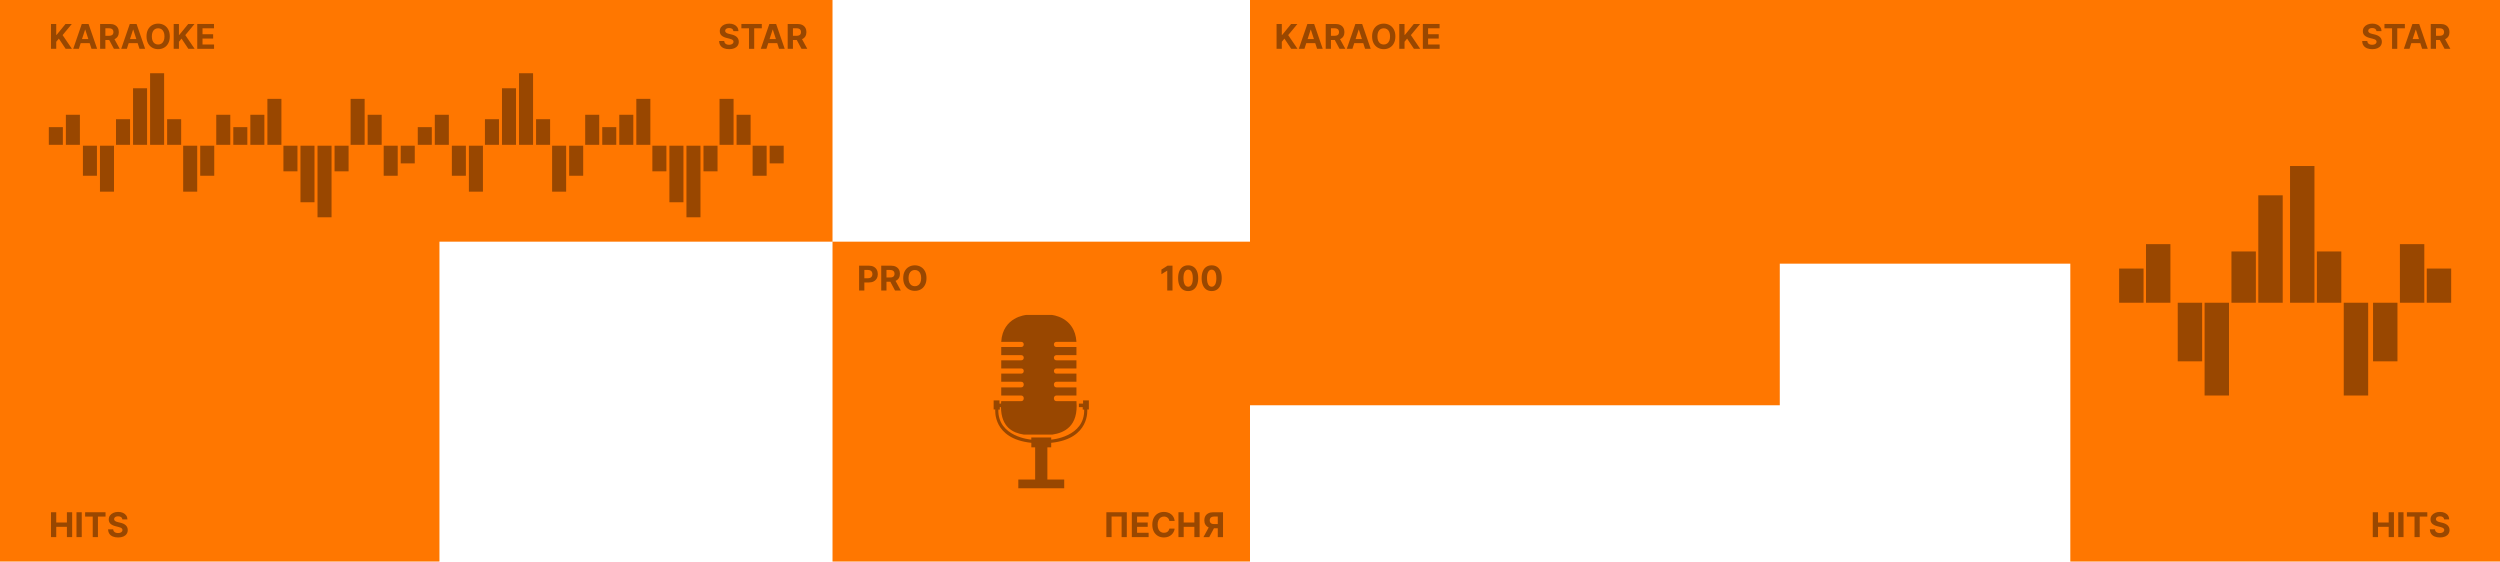 <?xml version="1.0" encoding="UTF-8"?> <svg xmlns="http://www.w3.org/2000/svg" width="1024" height="230" viewBox="0 0 1024 230" fill="none"><path d="M341 99H180V230H0V0H341V99ZM1024 230H848V108H729V166H512V230H341V99H512V0H1024V230Z" fill="#FF7700"></path><path d="M1001.13 212.747C1001.09 212.346 1000.92 212.034 1000.62 211.812C1000.32 211.59 999.906 211.479 999.389 211.479C999.038 211.479 998.741 211.529 998.499 211.628C998.257 211.724 998.071 211.858 997.942 212.031C997.816 212.203 997.753 212.399 997.753 212.617C997.747 212.8 997.785 212.959 997.868 213.095C997.954 213.231 998.071 213.348 998.221 213.448C998.37 213.544 998.542 213.628 998.738 213.701C998.933 213.771 999.142 213.83 999.364 213.88L1000.28 214.099C1000.72 214.198 1001.13 214.331 1001.5 214.497C1001.87 214.662 1002.19 214.866 1002.47 215.108C1002.74 215.35 1002.95 215.635 1003.1 215.963C1003.25 216.291 1003.33 216.668 1003.33 217.092C1003.33 217.715 1003.17 218.255 1002.85 218.713C1002.54 219.167 1002.09 219.52 1001.5 219.772C1000.92 220.02 1000.21 220.144 999.379 220.144C998.557 220.144 997.841 220.018 997.231 219.767C996.625 219.515 996.151 219.142 995.809 218.648C995.471 218.151 995.294 217.536 995.277 216.803H997.36C997.384 217.145 997.481 217.43 997.654 217.659C997.829 217.884 998.063 218.055 998.355 218.171C998.65 218.283 998.983 218.34 999.354 218.34C999.719 218.34 1000.04 218.287 1000.3 218.181C1000.58 218.075 1000.79 217.927 1000.93 217.738C1001.08 217.549 1001.16 217.332 1001.16 217.087C1001.16 216.858 1001.09 216.666 1000.95 216.51C1000.82 216.354 1000.63 216.222 1000.37 216.112C1000.11 216.003 999.8 215.904 999.429 215.814L998.32 215.536C997.462 215.327 996.784 215 996.287 214.556C995.789 214.112 995.543 213.514 995.546 212.762C995.543 212.145 995.707 211.607 996.038 211.146C996.373 210.685 996.832 210.326 997.415 210.067C997.998 209.808 998.661 209.679 999.404 209.679C1000.16 209.679 1000.82 209.808 1001.38 210.067C1001.95 210.326 1002.39 210.685 1002.7 211.146C1003.02 211.607 1003.18 212.14 1003.19 212.747H1001.13Z" fill="#994700"></path><path d="M985.867 211.593V209.818H994.229V211.593H991.112V220H988.984V211.593H985.867Z" fill="#994700"></path><path d="M984.483 209.818V220H982.33V209.818H984.483Z" fill="#994700"></path><path d="M971.885 220V209.818H974.037V214.019H978.407V209.818H980.555V220H978.407V215.794H974.037V220H971.885Z" fill="#994700"></path><path d="M995.639 20V9.818H999.656C1000.42 9.818 1001.08 9.956 1001.62 10.231C1002.17 10.503 1002.59 10.889 1002.87 11.389C1003.16 11.886 1003.3 12.472 1003.3 13.144C1003.3 13.82 1003.16 14.402 1002.87 14.889C1002.58 15.373 1002.15 15.745 1001.6 16.003C1001.05 16.262 1000.38 16.391 999.601 16.391H996.911V14.661H999.253C999.664 14.661 1000.01 14.604 1000.28 14.492C1000.55 14.379 1000.75 14.21 1000.88 13.985C1001.02 13.759 1001.09 13.479 1001.09 13.144C1001.09 12.806 1001.02 12.521 1000.88 12.289C1000.75 12.057 1000.55 11.882 1000.27 11.762C1000 11.64 999.657 11.578 999.243 11.578H997.791V20H995.639ZM1001.14 15.367L1003.67 20H1001.29L998.815 15.367H1001.14Z" fill="#994700"></path><path d="M986.922 20H984.615L988.13 9.818H990.904L994.414 20H992.107L989.557 12.145H989.477L986.922 20ZM986.778 15.998H992.227V17.678H986.778V15.998Z" fill="#994700"></path><path d="M976.672 11.593V9.818H985.034V11.593H981.917V20H979.789V11.593H976.672Z" fill="#994700"></path><path d="M973.408 12.747C973.368 12.346 973.198 12.034 972.896 11.812C972.594 11.59 972.185 11.479 971.668 11.479C971.317 11.479 971.02 11.529 970.778 11.628C970.536 11.724 970.351 11.858 970.221 12.031C970.095 12.203 970.032 12.399 970.032 12.617C970.026 12.8 970.064 12.959 970.147 13.095C970.233 13.231 970.351 13.348 970.5 13.448C970.649 13.544 970.821 13.628 971.017 13.701C971.212 13.771 971.421 13.831 971.643 13.88L972.558 14.099C973.002 14.198 973.41 14.331 973.781 14.497C974.152 14.662 974.474 14.866 974.746 15.108C975.017 15.35 975.228 15.635 975.377 15.963C975.529 16.291 975.607 16.668 975.611 17.092C975.607 17.715 975.448 18.255 975.133 18.713C974.822 19.167 974.371 19.52 973.781 19.771C973.194 20.02 972.487 20.144 971.658 20.144C970.836 20.144 970.12 20.018 969.51 19.767C968.904 19.515 968.43 19.142 968.089 18.648C967.751 18.151 967.573 17.536 967.557 16.803H969.64C969.663 17.145 969.761 17.43 969.933 17.659C970.109 17.884 970.342 18.055 970.634 18.171C970.929 18.283 971.262 18.34 971.633 18.34C971.998 18.34 972.314 18.287 972.583 18.181C972.855 18.075 973.065 17.927 973.214 17.738C973.363 17.549 973.438 17.332 973.438 17.087C973.438 16.858 973.37 16.666 973.234 16.51C973.102 16.354 972.906 16.222 972.648 16.112C972.392 16.003 972.079 15.904 971.708 15.814L970.599 15.536C969.741 15.327 969.063 15.001 968.566 14.556C968.069 14.112 967.822 13.514 967.825 12.762C967.822 12.145 967.986 11.607 968.317 11.146C968.652 10.685 969.111 10.325 969.694 10.067C970.278 9.808 970.941 9.679 971.683 9.679C972.439 9.679 973.098 9.808 973.662 10.067C974.229 10.325 974.669 10.685 974.984 11.146C975.299 11.607 975.461 12.14 975.471 12.747H973.408Z" fill="#994700"></path><path d="M582.795 20V9.818H589.656V11.593H584.948V14.019H589.303V15.794H584.948V18.225H589.676V20H582.795Z" fill="#994700"></path><path d="M573.143 20V9.818H575.295V14.308H575.43L579.094 9.818H581.674L577.895 14.377L581.719 20H579.143L576.354 15.814L575.295 17.107V20H573.143Z" fill="#994700"></path><path d="M571.547 14.909C571.547 16.02 571.337 16.964 570.916 17.743C570.498 18.522 569.928 19.117 569.206 19.528C568.486 19.936 567.678 20.139 566.779 20.139C565.875 20.139 565.063 19.934 564.343 19.523C563.624 19.112 563.056 18.517 562.638 17.738C562.221 16.959 562.012 16.016 562.012 14.909C562.012 13.799 562.221 12.854 562.638 12.075C563.056 11.297 563.624 10.703 564.343 10.296C565.063 9.885 565.875 9.679 566.779 9.679C567.678 9.679 568.486 9.885 569.206 10.296C569.928 10.703 570.498 11.297 570.916 12.075C571.337 12.854 571.547 13.799 571.547 14.909ZM569.365 14.909C569.365 14.19 569.257 13.584 569.042 13.09C568.829 12.596 568.529 12.221 568.142 11.966C567.754 11.711 567.3 11.583 566.779 11.583C566.259 11.583 565.805 11.711 565.417 11.966C565.029 12.221 564.728 12.596 564.512 13.09C564.3 13.584 564.194 14.19 564.194 14.909C564.194 15.629 564.3 16.235 564.512 16.729C564.728 17.223 565.029 17.597 565.417 17.852C565.805 18.108 566.259 18.235 566.779 18.235C567.3 18.235 567.754 18.108 568.142 17.852C568.529 17.597 568.829 17.223 569.042 16.729C569.257 16.235 569.365 15.629 569.365 14.909Z" fill="#994700"></path><path d="M553.953 20H551.646L555.161 9.818H557.936L561.445 20H559.139L556.588 12.145H556.509L553.953 20ZM553.809 15.998H559.258V17.678H553.809V15.998Z" fill="#994700"></path><path d="M543.01 20V9.818H547.027C547.796 9.818 548.452 9.956 548.996 10.231C549.542 10.503 549.958 10.889 550.243 11.389C550.532 11.886 550.676 12.472 550.676 13.144C550.676 13.82 550.53 14.402 550.238 14.889C549.947 15.373 549.524 15.745 548.971 16.003C548.421 16.262 547.754 16.391 546.972 16.391H544.282V14.661H546.624C547.035 14.661 547.376 14.604 547.648 14.492C547.92 14.379 548.122 14.21 548.255 13.985C548.391 13.759 548.459 13.479 548.459 13.144C548.459 12.806 548.391 12.521 548.255 12.289C548.122 12.057 547.918 11.882 547.643 11.762C547.372 11.64 547.029 11.578 546.614 11.578H545.162V20H543.01ZM548.508 15.367L551.039 20H548.662L546.187 15.367H548.508Z" fill="#994700"></path><path d="M534.293 20H531.986L535.501 9.818H538.275L541.785 20H539.479L536.928 12.145H536.849L534.293 20ZM534.149 15.998H539.598V17.678H534.149V15.998Z" fill="#994700"></path><path d="M522.885 20V9.818H525.037V14.308H525.172L528.836 9.818H531.416L527.638 14.377L531.461 20H528.885L526.096 15.814L525.037 17.107V20H522.885Z" fill="#994700"></path><path d="M500.95 220H498.802V211.578H497.35C496.936 211.578 496.591 211.64 496.316 211.762C496.045 211.882 495.841 212.057 495.705 212.289C495.569 212.521 495.501 212.806 495.501 213.144C495.501 213.479 495.569 213.759 495.705 213.985C495.841 214.21 496.045 214.379 496.316 214.492C496.588 214.604 496.93 214.661 497.341 214.661H499.677V216.391H496.993C496.214 216.391 495.547 216.262 494.994 216.003C494.44 215.744 494.018 215.373 493.726 214.889C493.435 214.402 493.289 213.82 493.289 213.144C493.289 212.472 493.431 211.887 493.716 211.389C494.005 210.889 494.421 210.503 494.964 210.231C495.511 209.956 496.169 209.818 496.938 209.818H500.95V220ZM495.456 215.367H497.778L495.302 220H492.926L495.456 215.367Z" fill="#994700"></path><path d="M482.689 220V209.818H484.842V214.019H489.212V209.818H491.36V220H489.212V215.794H484.842V220H482.689Z" fill="#994700"></path><path d="M481.145 213.383H478.967C478.928 213.101 478.847 212.851 478.724 212.632C478.601 212.41 478.444 212.221 478.252 212.066C478.059 211.91 477.837 211.79 477.585 211.708C477.337 211.625 477.067 211.583 476.775 211.583C476.248 211.583 475.789 211.714 475.398 211.976C475.007 212.235 474.704 212.612 474.488 213.11C474.273 213.603 474.165 214.203 474.165 214.909C474.165 215.635 474.273 216.245 474.488 216.739C474.707 217.233 475.012 217.606 475.403 217.857C475.794 218.109 476.246 218.235 476.76 218.235C477.048 218.235 477.315 218.197 477.561 218.121C477.809 218.045 478.03 217.934 478.222 217.788C478.414 217.639 478.573 217.458 478.699 217.246C478.828 217.034 478.918 216.792 478.967 216.52L481.145 216.53C481.089 216.997 480.948 217.448 480.722 217.882C480.5 218.313 480.2 218.699 479.823 219.041C479.448 219.379 479.001 219.647 478.48 219.846C477.963 220.042 477.378 220.139 476.725 220.139C475.817 220.139 475.005 219.934 474.289 219.523C473.577 219.112 473.013 218.517 472.599 217.738C472.188 216.959 471.982 216.016 471.982 214.909C471.982 213.799 472.191 212.854 472.609 212.076C473.026 211.297 473.593 210.703 474.309 210.296C475.025 209.885 475.83 209.679 476.725 209.679C477.315 209.679 477.862 209.762 478.366 209.928C478.873 210.094 479.322 210.335 479.713 210.654C480.104 210.968 480.423 211.355 480.668 211.812C480.916 212.269 481.075 212.793 481.145 213.383Z" fill="#994700"></path><path d="M463.59 220V209.818H470.451V211.593H465.743V214.019H470.098V215.794H465.743V218.225H470.471V220H463.59Z" fill="#994700"></path><path d="M461.54 209.818V220H459.412V211.568H455.296V220H453.168V209.818H461.54Z" fill="#994700"></path><path d="M496.305 119.224C495.45 119.221 494.714 119.01 494.098 118.593C493.484 118.175 493.012 117.57 492.681 116.778C492.353 115.986 492.19 115.033 492.193 113.919C492.193 112.809 492.357 111.863 492.686 111.08C493.017 110.298 493.489 109.703 494.103 109.296C494.719 108.885 495.453 108.679 496.305 108.679C497.157 108.679 497.889 108.885 498.502 109.296C499.119 109.707 499.593 110.303 499.924 111.085C500.256 111.864 500.42 112.809 500.416 113.919C500.416 115.036 500.251 115.991 499.919 116.783C499.591 117.575 499.12 118.18 498.507 118.598C497.894 119.015 497.16 119.224 496.305 119.224ZM496.305 117.439C496.888 117.439 497.354 117.146 497.702 116.559C498.05 115.973 498.222 115.093 498.219 113.919C498.219 113.147 498.139 112.504 497.98 111.99C497.825 111.477 497.603 111.09 497.314 110.832C497.029 110.573 496.693 110.444 496.305 110.444C495.725 110.444 495.261 110.734 494.913 111.314C494.565 111.894 494.389 112.763 494.386 113.919C494.386 114.701 494.464 115.354 494.62 115.878C494.779 116.398 495.002 116.79 495.291 117.051C495.579 117.31 495.917 117.439 496.305 117.439Z" fill="#994700"></path><path d="M486.666 119.224C485.811 119.221 485.075 119.01 484.459 118.593C483.846 118.175 483.373 117.57 483.042 116.778C482.714 115.986 482.551 115.033 482.555 113.919C482.555 112.809 482.719 111.863 483.047 111.08C483.378 110.298 483.851 109.703 484.464 109.296C485.08 108.885 485.814 108.679 486.666 108.679C487.518 108.679 488.251 108.885 488.864 109.296C489.48 109.707 489.954 110.303 490.286 111.085C490.617 111.864 490.781 112.809 490.778 113.919C490.778 115.036 490.612 115.991 490.281 116.783C489.952 117.575 489.482 118.18 488.869 118.598C488.255 119.015 487.521 119.224 486.666 119.224ZM486.666 117.439C487.25 117.439 487.715 117.146 488.063 116.559C488.411 115.973 488.584 115.093 488.58 113.919C488.58 113.147 488.501 112.504 488.342 111.99C488.186 111.477 487.964 111.09 487.675 110.832C487.39 110.573 487.054 110.444 486.666 110.444C486.086 110.444 485.622 110.734 485.274 111.314C484.926 111.894 484.751 112.763 484.747 113.919C484.747 114.701 484.825 115.354 484.981 115.878C485.14 116.398 485.364 116.79 485.652 117.051C485.94 117.31 486.278 117.439 486.666 117.439Z" fill="#994700"></path><path d="M480.255 108.818V119H478.102V110.862H478.043L475.711 112.323V110.414L478.232 108.818H480.255Z" fill="#994700"></path><path d="M379.493 113.909C379.493 115.02 379.282 115.964 378.861 116.743C378.444 117.522 377.873 118.117 377.151 118.528C376.432 118.936 375.623 119.139 374.725 119.139C373.82 119.139 373.008 118.934 372.289 118.523C371.569 118.112 371.001 117.517 370.583 116.738C370.166 115.959 369.957 115.016 369.957 113.909C369.957 112.799 370.166 111.854 370.583 111.076C371.001 110.297 371.569 109.703 372.289 109.296C373.008 108.885 373.82 108.679 374.725 108.679C375.623 108.679 376.432 108.885 377.151 109.296C377.873 109.703 378.444 110.297 378.861 111.076C379.282 111.854 379.493 112.799 379.493 113.909ZM377.31 113.909C377.31 113.19 377.202 112.584 376.987 112.09C376.775 111.596 376.475 111.221 376.087 110.966C375.699 110.711 375.245 110.583 374.725 110.583C374.204 110.583 373.75 110.711 373.363 110.966C372.975 111.221 372.673 111.596 372.458 112.09C372.246 112.584 372.14 113.19 372.14 113.909C372.14 114.629 372.246 115.235 372.458 115.729C372.673 116.223 372.975 116.597 373.363 116.852C373.75 117.108 374.204 117.235 374.725 117.235C375.245 117.235 375.699 117.108 376.087 116.852C376.475 116.597 376.775 116.223 376.987 115.729C377.202 115.235 377.31 114.629 377.31 113.909Z" fill="#994700"></path><path d="M360.949 119V108.818H364.966C365.735 108.818 366.391 108.956 366.935 109.231C367.482 109.503 367.898 109.889 368.183 110.389C368.471 110.887 368.615 111.472 368.615 112.144C368.615 112.82 368.47 113.402 368.178 113.889C367.886 114.373 367.464 114.744 366.91 115.003C366.36 115.262 365.694 115.391 364.912 115.391H362.222V113.661H364.564C364.975 113.661 365.316 113.604 365.588 113.492C365.859 113.379 366.062 113.21 366.194 112.985C366.33 112.759 366.398 112.479 366.398 112.144C366.398 111.806 366.33 111.521 366.194 111.289C366.062 111.057 365.858 110.882 365.583 110.762C365.311 110.64 364.968 110.578 364.554 110.578H363.102V119H360.949ZM366.448 114.367L368.978 119H366.602L364.126 114.367H366.448Z" fill="#994700"></path><path d="M351.885 119V108.818H355.902C356.674 108.818 357.332 108.966 357.876 109.261C358.419 109.552 358.833 109.959 359.118 110.479C359.407 110.996 359.551 111.593 359.551 112.269C359.551 112.945 359.405 113.541 359.113 114.058C358.822 114.575 358.399 114.978 357.846 115.267C357.296 115.555 356.629 115.699 355.847 115.699H353.287V113.974H355.499C355.913 113.974 356.255 113.903 356.523 113.76C356.795 113.614 356.997 113.414 357.13 113.159C357.266 112.9 357.334 112.603 357.334 112.269C357.334 111.931 357.266 111.636 357.13 111.384C356.997 111.128 356.795 110.931 356.523 110.792C356.251 110.65 355.907 110.578 355.489 110.578H354.037V119H351.885Z" fill="#994700"></path><path d="M50.129 212.747C50.089 212.346 49.918 212.034 49.617 211.812C49.315 211.59 48.906 211.479 48.389 211.479C48.038 211.479 47.741 211.529 47.499 211.628C47.257 211.724 47.071 211.858 46.942 212.031C46.816 212.203 46.753 212.399 46.753 212.617C46.747 212.8 46.785 212.959 46.867 213.095C46.954 213.231 47.071 213.348 47.221 213.448C47.37 213.544 47.542 213.628 47.738 213.701C47.933 213.771 48.142 213.83 48.364 213.88L49.279 214.099C49.723 214.198 50.131 214.331 50.502 214.497C50.873 214.662 51.194 214.866 51.466 215.108C51.738 215.35 51.949 215.635 52.098 215.963C52.25 216.291 52.328 216.668 52.331 217.092C52.328 217.715 52.169 218.255 51.854 218.713C51.542 219.167 51.092 219.52 50.502 219.772C49.915 220.02 49.208 220.144 48.379 220.144C47.557 220.144 46.841 220.018 46.231 219.767C45.625 219.515 45.151 219.142 44.809 218.648C44.471 218.151 44.294 217.536 44.277 216.803H46.36C46.384 217.145 46.481 217.43 46.654 217.659C46.829 217.884 47.063 218.055 47.355 218.171C47.65 218.283 47.983 218.34 48.354 218.34C48.719 218.34 49.035 218.287 49.304 218.181C49.575 218.075 49.786 217.927 49.935 217.738C50.084 217.549 50.159 217.332 50.159 217.087C50.159 216.858 50.091 216.666 49.955 216.51C49.822 216.354 49.627 216.222 49.368 216.112C49.113 216.003 48.8 215.904 48.429 215.814L47.32 215.536C46.462 215.327 45.784 215 45.287 214.556C44.789 214.112 44.542 213.514 44.546 212.762C44.542 212.145 44.707 211.607 45.038 211.146C45.373 210.685 45.832 210.326 46.415 210.067C46.998 209.808 47.661 209.679 48.404 209.679C49.159 209.679 49.819 209.808 50.383 210.067C50.949 210.326 51.39 210.685 51.705 211.146C52.02 211.607 52.182 212.14 52.192 212.747H50.129Z" fill="#994700"></path><path d="M34.867 211.593V209.818H43.229V211.593H40.112V220H37.984V211.593H34.867Z" fill="#994700"></path><path d="M33.483 209.818V220H31.33V209.818H33.483Z" fill="#994700"></path><path d="M20.885 220V209.818H23.038V214.019H27.407V209.818H29.555V220H27.407V215.794H23.038V220H20.885Z" fill="#994700"></path><path d="M322.639 20V9.818H326.656C327.425 9.818 328.081 9.956 328.624 10.231C329.171 10.503 329.587 10.889 329.872 11.389C330.161 11.886 330.305 12.472 330.305 13.144C330.305 13.82 330.159 14.402 329.867 14.889C329.576 15.373 329.153 15.745 328.6 16.003C328.049 16.262 327.383 16.391 326.601 16.391H323.911V14.661H326.253C326.664 14.661 327.005 14.604 327.277 14.492C327.549 14.379 327.751 14.21 327.884 13.985C328.02 13.759 328.088 13.479 328.088 13.144C328.088 12.806 328.02 12.521 327.884 12.289C327.751 12.057 327.547 11.882 327.272 11.762C327 11.64 326.657 11.578 326.243 11.578H324.791V20H322.639ZM328.137 15.367L330.668 20H328.291L325.816 15.367H328.137Z" fill="#994700"></path><path d="M313.922 20H311.615L315.13 9.818H317.904L321.414 20H319.107L316.557 12.145H316.477L313.922 20ZM313.778 15.998H319.227V17.678H313.778V15.998Z" fill="#994700"></path><path d="M303.672 11.593V9.818H312.034V11.593H308.917V20H306.789V11.593H303.672Z" fill="#994700"></path><path d="M300.408 12.747C300.368 12.346 300.198 12.034 299.896 11.812C299.595 11.59 299.185 11.479 298.668 11.479C298.317 11.479 298.02 11.529 297.778 11.628C297.536 11.724 297.351 11.858 297.221 12.031C297.095 12.203 297.033 12.399 297.033 12.617C297.026 12.8 297.064 12.959 297.147 13.095C297.233 13.231 297.351 13.348 297.5 13.448C297.649 13.544 297.821 13.628 298.017 13.701C298.212 13.771 298.421 13.831 298.643 13.88L299.558 14.099C300.002 14.198 300.41 14.331 300.781 14.497C301.152 14.662 301.474 14.866 301.746 15.108C302.017 15.35 302.228 15.635 302.377 15.963C302.529 16.291 302.607 16.668 302.611 17.092C302.607 17.715 302.448 18.255 302.133 18.713C301.822 19.167 301.371 19.52 300.781 19.771C300.194 20.02 299.487 20.144 298.658 20.144C297.836 20.144 297.12 20.018 296.51 19.767C295.904 19.515 295.43 19.142 295.089 18.648C294.751 18.151 294.573 17.536 294.557 16.803H296.64C296.663 17.145 296.761 17.43 296.933 17.659C297.109 17.884 297.342 18.055 297.634 18.171C297.929 18.283 298.262 18.34 298.633 18.34C298.998 18.34 299.314 18.287 299.583 18.181C299.855 18.075 300.065 17.927 300.214 17.738C300.363 17.549 300.438 17.332 300.438 17.087C300.438 16.858 300.37 16.666 300.234 16.51C300.102 16.354 299.906 16.222 299.648 16.112C299.392 16.003 299.079 15.904 298.708 15.814L297.599 15.536C296.741 15.327 296.063 15.001 295.566 14.556C295.069 14.112 294.822 13.514 294.825 12.762C294.822 12.145 294.986 11.607 295.317 11.146C295.652 10.685 296.111 10.325 296.694 10.067C297.278 9.808 297.941 9.679 298.683 9.679C299.439 9.679 300.098 9.808 300.662 10.067C301.229 10.325 301.669 10.685 301.984 11.146C302.299 11.607 302.461 12.14 302.471 12.747H300.408Z" fill="#994700"></path><path d="M80.795 20V9.818H87.656V11.593H82.948V14.019H87.303V15.794H82.948V18.225H87.676V20H80.795Z" fill="#994700"></path><path d="M71.143 20V9.818H73.295V14.308H73.43L77.094 9.818H79.674L75.895 14.377L79.719 20H77.143L74.354 15.814L73.295 17.107V20H71.143Z" fill="#994700"></path><path d="M69.547 14.909C69.547 16.02 69.337 16.964 68.916 17.743C68.498 18.522 67.928 19.117 67.206 19.528C66.486 19.936 65.678 20.139 64.779 20.139C63.875 20.139 63.063 19.934 62.343 19.523C61.624 19.112 61.056 18.517 60.638 17.738C60.221 16.959 60.012 16.016 60.012 14.909C60.012 13.799 60.221 12.854 60.638 12.075C61.056 11.297 61.624 10.703 62.343 10.296C63.063 9.885 63.875 9.679 64.779 9.679C65.678 9.679 66.486 9.885 67.206 10.296C67.928 10.703 68.498 11.297 68.916 12.075C69.337 12.854 69.547 13.799 69.547 14.909ZM67.365 14.909C67.365 14.19 67.257 13.584 67.041 13.09C66.829 12.596 66.529 12.221 66.142 11.966C65.754 11.711 65.3 11.583 64.779 11.583C64.259 11.583 63.805 11.711 63.417 11.966C63.029 12.221 62.728 12.596 62.512 13.09C62.3 13.584 62.194 14.19 62.194 14.909C62.194 15.629 62.3 16.235 62.512 16.729C62.728 17.223 63.029 17.597 63.417 17.852C63.805 18.108 64.259 18.235 64.779 18.235C65.3 18.235 65.754 18.108 66.142 17.852C66.529 17.597 66.829 17.223 67.041 16.729C67.257 16.235 67.365 15.629 67.365 14.909Z" fill="#994700"></path><path d="M51.953 20H49.647L53.161 9.818H55.935L59.446 20H57.139L54.588 12.145H54.509L51.953 20ZM51.809 15.998H57.258V17.678H51.809V15.998Z" fill="#994700"></path><path d="M41.01 20V9.818H45.027C45.796 9.818 46.452 9.956 46.996 10.231C47.542 10.503 47.958 10.889 48.243 11.389C48.532 11.886 48.676 12.472 48.676 13.144C48.676 13.82 48.53 14.402 48.239 14.889C47.947 15.373 47.524 15.745 46.971 16.003C46.42 16.262 45.754 16.391 44.972 16.391H42.282V14.661H44.624C45.035 14.661 45.377 14.604 45.648 14.492C45.92 14.379 46.122 14.21 46.255 13.985C46.391 13.759 46.459 13.479 46.459 13.144C46.459 12.806 46.391 12.521 46.255 12.289C46.122 12.057 45.918 11.882 45.643 11.762C45.371 11.64 45.029 11.578 44.614 11.578H43.163V20H41.01ZM46.508 15.367L49.039 20H46.663L44.187 15.367H46.508Z" fill="#994700"></path><path d="M32.293 20H29.986L33.501 9.818H36.275L39.785 20H37.478L34.928 12.145H34.849L32.293 20ZM32.149 15.998H37.598V17.678H32.149V15.998Z" fill="#994700"></path><path d="M20.885 20V9.818H23.038V14.308H23.172L26.836 9.818H29.416L25.638 14.377L29.461 20H26.886L24.096 15.814L23.038 17.107V20H20.885Z" fill="#994700"></path><path d="M430.779 129C430.779 129 440.299 129.727 440.908 140.028H432.702C432.104 140.04 431.683 140.464 431.683 141.057C431.683 141.75 432.093 142.142 432.772 142.142H440.908V145.475H432.702C432.104 145.486 431.683 145.911 431.683 146.504C431.683 147.197 432.093 147.589 432.772 147.589H440.908V150.922H432.702C432.104 150.933 431.683 151.37 431.683 151.951C431.683 152.644 432.093 153.036 432.772 153.036H440.908V156.369H432.714C432.104 156.358 431.624 156.872 431.683 157.588C431.729 158.281 432.093 158.673 432.772 158.673H440.908V162.006H432.714C432.104 161.995 431.624 162.509 431.683 163.225C431.729 163.918 432.093 164.31 432.772 164.31H440.908C441.811 174.666 435.868 177.273 431.097 178H419.326C414.955 177.324 410.091 175.088 410.002 166.752H409.516V167.783H408.922C408.62 179.026 422.378 180.072 422.423 180.075V179.188H430.577V180.075C430.622 180.072 444.369 179.026 444.078 167.783H443.484V166.752H441.911V165.305H443.624V164H446V167.706H445.336C445.336 167.706 446.594 179.736 430.565 181.381V183.233H429.005V196.425H435.9V200H417.1V196.425H423.995V183.233H422.435V181.381C406.406 179.725 407.664 167.706 407.664 167.706H407V164H409.376V165.305H410.032C410.049 164.981 410.071 164.649 410.101 164.31H418.236C418.904 164.309 419.279 163.918 419.326 163.225C419.385 162.52 418.916 162.006 418.295 162.006H410.101V158.673H418.236C418.904 158.673 419.279 158.281 419.326 157.588C419.385 156.883 418.916 156.369 418.295 156.369H410.101V153.036H418.236C418.904 153.036 419.326 152.644 419.326 151.951C419.326 151.358 418.904 150.922 418.307 150.922H410.101V147.589H418.236C418.904 147.589 419.326 147.197 419.326 146.504C419.326 145.911 418.904 145.475 418.307 145.475H410.101V142.142H418.236C418.904 142.142 419.326 141.75 419.326 141.057C419.326 140.464 418.904 140.028 418.307 140.028H410.101C410.71 129.727 420.37 129 420.37 129H430.779Z" fill="#994700"></path><path d="M135.802 89H130.053V59.681H135.802V89ZM286.917 59.681V89H281.168V59.681H286.917ZM128.82 82.847H123.072V59.681H128.82V82.847ZM279.937 59.681V82.847H274.188V59.681H279.937ZM46.692 78.504H40.943V59.682H46.692V78.504ZM80.775 78.504H75.027V59.682H80.775V78.504ZM197.809 78.504H192.06V59.682H197.809V78.504ZM231.892 78.504H226.144V59.682H231.892V78.504ZM39.711 71.988H33.963V59.681H39.711V71.988ZM87.755 71.988H82.007V59.681H87.755V71.988ZM162.903 71.988H157.155V59.681H162.903V71.988ZM190.827 71.988H185.079V59.681H190.827V71.988ZM238.872 71.988H233.123V59.681H238.872V71.988ZM314.02 59.681V71.988H308.271V59.681H314.02ZM121.84 70.178H116.091V59.681H121.84V70.178ZM142.782 70.178H137.034V59.681H142.782V70.178ZM272.956 59.681V70.178H267.208V59.681H272.956ZM293.898 59.681V70.178H288.149V59.681H293.898ZM169.885 66.921H164.136V59.682H169.885V66.921ZM321.001 59.682V66.921H315.252V59.682H321.001ZM32.73 59.319H26.981V47.012H32.73V59.319ZM53.262 59.319H47.513V48.822H53.262V59.319ZM60.243 59.319H54.494V36.153H60.243V59.319ZM67.224 59.319H61.475V30H67.224V59.319ZM74.205 59.319H68.456V48.822H74.205V59.319ZM94.326 59.319H88.577V47.012H94.326V59.319ZM108.289 59.319H102.54V47.012H108.289V59.319ZM156.334 59.319H150.586V47.012H156.334V59.319ZM183.847 59.319H178.098V47.012H183.847V59.319ZM204.378 59.319H198.629V48.822H204.378V59.319ZM211.359 59.319H205.61V36.153H211.359V59.319ZM218.34 59.319H212.591V30H218.34V59.319ZM225.321 59.319H219.572V48.822H225.321V59.319ZM245.442 59.319H239.694V47.012H245.442V59.319ZM259.405 47.012V59.319H253.656V47.012H259.405ZM307.45 47.012V59.319H301.701V47.012H307.45ZM25.749 59.318H20V52.079H25.749V59.318ZM101.307 59.318H95.559V52.079H101.307V59.318ZM115.27 59.318H109.521V40.496H115.27V59.318ZM149.353 59.318H143.604V40.496H149.353V59.318ZM176.865 59.318H171.116V52.079H176.865V59.318ZM252.424 59.318H246.675V52.079H252.424V59.318ZM266.386 40.496V59.318H260.638V40.496H266.386ZM300.469 40.496V59.318H294.721V40.496H300.469Z" fill="#994700"></path><path d="M913 162H903V124H913V162ZM970 162H960V124H970V162ZM902 148H892V124H902V148ZM982 148H972V124H982V148ZM878 124H868V110H878V124ZM889 124H879V100H889V124ZM924 124H914V103H924V124ZM935 124H925V80H935V124ZM948 124H938V68H948V124ZM959 124H949V103H959V124ZM993 124H983V100H993V124ZM1004 124H994V110H1004V124Z" fill="#994700"></path></svg> 
